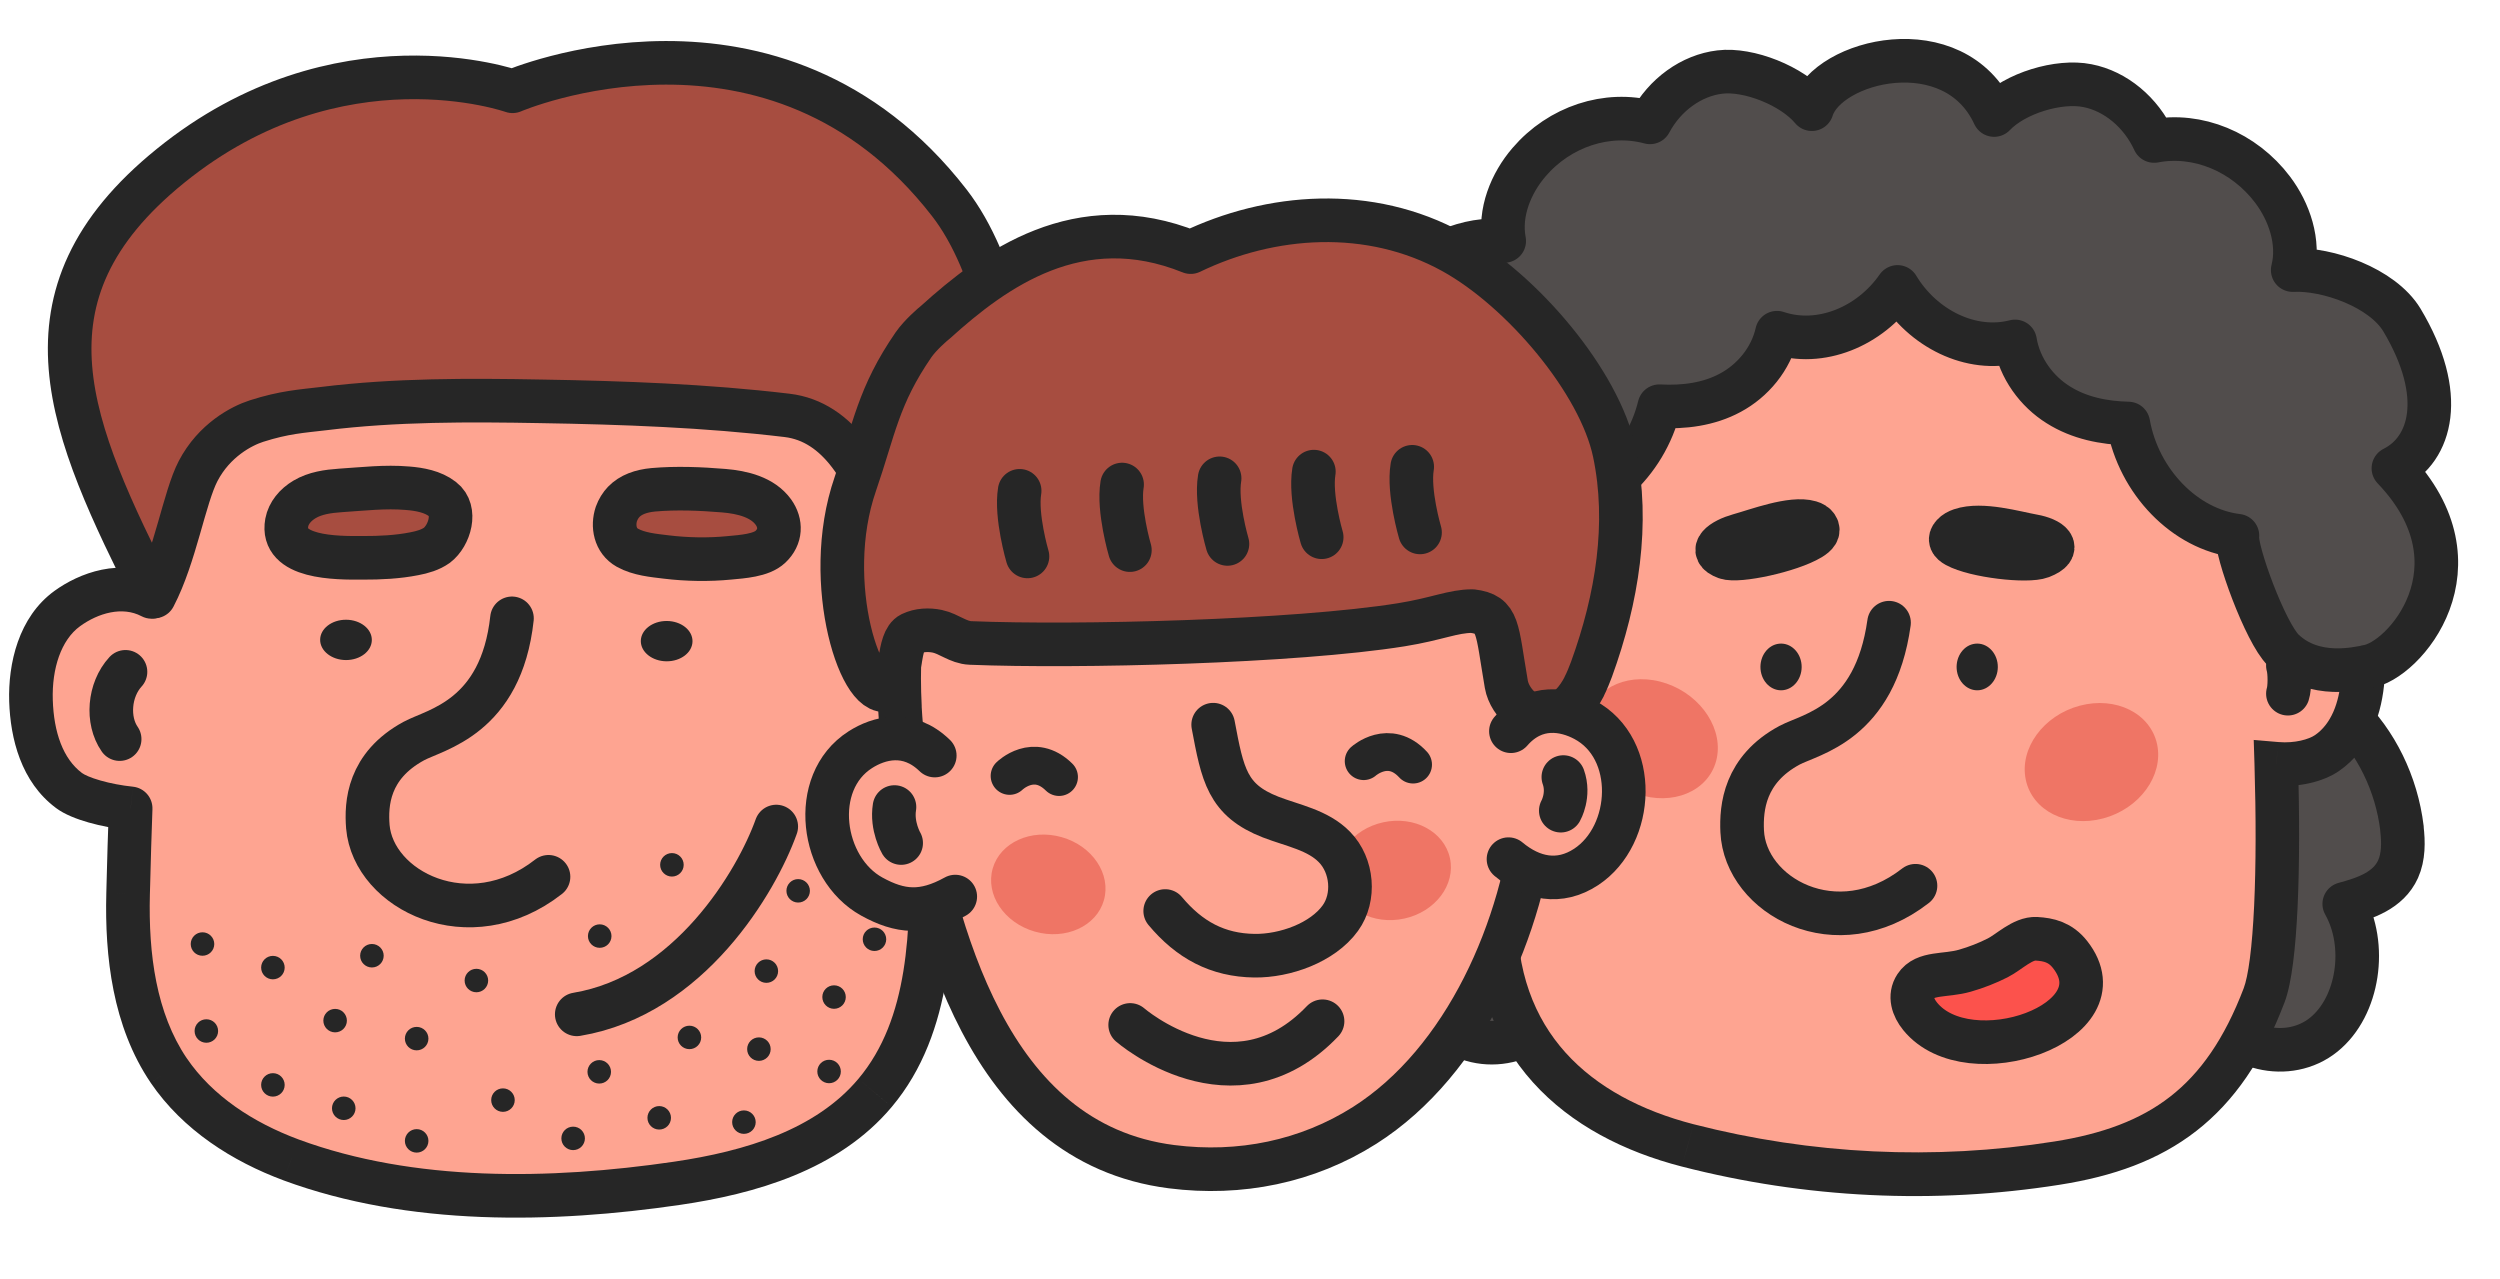 <?xml version="1.0" encoding="UTF-8"?> <svg xmlns="http://www.w3.org/2000/svg" width="86" height="44" viewBox="0 0 86 44" fill="none"><path fill-rule="evenodd" clip-rule="evenodd" d="M21.194 8.665C23.797 9.211 25.879 10.393 27.486 12.045L27.486 12.054C29.287 13.91 30.493 16.374 31.16 19.234C31.899 22.397 31.962 25.669 32.024 28.922L32.024 28.928C32.087 31.953 32.048 35.282 30.102 37.596C28.453 39.559 25.808 40.336 23.285 40.706C18.971 41.338 14.159 41.432 10.011 39.9C8.354 39.284 6.8 38.289 5.803 36.824C4.623 35.081 4.353 32.861 4.407 30.753C4.41 30.647 4.412 30.541 4.415 30.435C4.438 29.572 4.461 28.694 4.495 27.808C3.64 27.719 2.748 27.474 2.374 27.194C1.445 26.502 1.104 25.298 1.066 24.107C1.028 22.915 1.368 21.62 2.313 20.935C3.04 20.407 4.189 19.991 5.216 20.534C5.759 17.706 6.706 15.001 8.403 12.661C11.254 8.741 16.691 7.706 21.194 8.665Z" fill="#FEA491"></path><path d="M27.486 12.045L28.236 12.047C28.237 11.851 28.16 11.662 28.024 11.522L27.486 12.045ZM21.194 8.665L21.037 9.399L21.04 9.399L21.194 8.665ZM27.486 12.054L26.736 12.051C26.735 12.247 26.811 12.436 26.948 12.576L27.486 12.054ZM31.16 19.234L30.429 19.404L30.429 19.405L31.16 19.234ZM32.024 28.922L31.274 28.937L31.274 28.937L32.024 28.922ZM32.024 28.928L31.274 28.943L31.274 28.944L32.024 28.928ZM30.102 37.596L29.528 37.113L29.527 37.114L30.102 37.596ZM23.285 40.706L23.394 41.448L23.394 41.448L23.285 40.706ZM10.011 39.9L9.75 40.603L9.751 40.604L10.011 39.9ZM5.803 36.824L5.183 37.245L5.183 37.246L5.803 36.824ZM4.407 30.753L3.657 30.733L3.657 30.734L4.407 30.753ZM4.415 30.435L3.665 30.416L4.415 30.435ZM4.495 27.808L5.244 27.837C5.259 27.442 4.965 27.103 4.573 27.062L4.495 27.808ZM2.374 27.194L2.824 26.594L2.822 26.593L2.374 27.194ZM1.066 24.107L1.816 24.083L1.066 24.107ZM2.313 20.935L1.872 20.328L1.872 20.328L2.313 20.935ZM5.216 20.534L4.866 21.197C5.076 21.308 5.327 21.313 5.541 21.21C5.755 21.107 5.908 20.909 5.953 20.675L5.216 20.534ZM8.403 12.661L7.796 12.219L7.796 12.22L8.403 12.661ZM28.024 11.522C26.309 9.76 24.093 8.507 21.347 7.931L21.04 9.399C23.501 9.915 25.448 11.026 26.949 12.568L28.024 11.522ZM28.236 12.057L28.236 12.047L26.736 12.042L26.736 12.051L28.236 12.057ZM31.89 19.064C31.2 16.105 29.942 13.507 28.024 11.532L26.948 12.576C28.633 14.312 29.786 16.643 30.429 19.404L31.89 19.064ZM32.774 28.908C32.712 25.669 32.65 22.317 31.89 19.063L30.429 19.405C31.147 22.478 31.212 25.669 31.274 28.937L32.774 28.908ZM32.774 28.914L32.774 28.908L31.274 28.937L31.274 28.943L32.774 28.914ZM30.676 38.078C32.831 35.515 32.836 31.887 32.774 28.913L31.274 28.944C31.339 32.019 31.264 35.048 29.528 37.113L30.676 38.078ZM23.394 41.448C25.953 41.073 28.841 40.265 30.676 38.078L29.527 37.114C28.066 38.854 25.663 39.599 23.176 39.964L23.394 41.448ZM9.751 40.604C14.072 42.199 19.031 42.087 23.394 41.448L23.176 39.964C18.912 40.589 14.247 40.664 10.271 39.197L9.751 40.604ZM5.183 37.246C6.294 38.879 7.999 39.952 9.75 40.603L10.272 39.197C8.708 38.616 7.305 37.699 6.424 36.402L5.183 37.246ZM3.657 30.734C3.602 32.895 3.87 35.307 5.183 37.245L6.424 36.404C5.376 34.855 5.104 32.827 5.156 30.772L3.657 30.734ZM3.665 30.416C3.663 30.522 3.66 30.627 3.657 30.733L5.156 30.773C5.159 30.667 5.162 30.561 5.165 30.455L3.665 30.416ZM3.745 27.779C3.711 28.671 3.688 29.553 3.665 30.416L5.165 30.455C5.188 29.591 5.21 28.718 5.244 27.837L3.745 27.779ZM1.924 27.794C2.224 28.019 2.649 28.18 3.049 28.294C3.47 28.414 3.949 28.505 4.416 28.554L4.573 27.062C4.186 27.022 3.792 26.946 3.46 26.851C3.106 26.751 2.898 26.649 2.824 26.594L1.924 27.794ZM0.316 24.13C0.357 25.408 0.724 26.9 1.926 27.795L2.822 26.593C2.166 26.103 1.851 25.187 1.816 24.083L0.316 24.13ZM1.872 20.328C0.633 21.227 0.276 22.834 0.316 24.13L1.816 24.083C1.781 22.997 2.103 22.014 2.753 21.542L1.872 20.328ZM5.566 19.87C4.167 19.132 2.697 19.729 1.872 20.328L2.753 21.542C3.383 21.085 4.21 20.851 4.866 21.197L5.566 19.87ZM7.796 12.22C6.015 14.677 5.036 17.496 4.48 20.392L5.953 20.675C6.483 17.916 7.398 15.325 9.01 13.101L7.796 12.22ZM21.35 7.932C16.679 6.936 10.884 7.974 7.796 12.219L9.009 13.102C11.624 9.507 16.703 8.475 21.037 9.399L21.35 7.932Z" fill="#262626"></path><path d="M15.217 17.166C14.89 16.913 14.44 16.828 14.015 16.795C13.249 16.729 12.483 16.821 11.717 16.87C11.279 16.9 10.841 16.962 10.475 17.18C10.159 17.368 9.926 17.65 9.865 17.974C9.641 19.2 11.55 19.196 12.486 19.189C13.082 19.191 13.678 19.162 14.25 19.049C14.53 18.997 14.81 18.914 15.029 18.758C15.468 18.424 15.726 17.555 15.229 17.176L15.217 17.166Z" fill="#A74D40" stroke="#262626" stroke-width="1.5" stroke-linecap="round" stroke-linejoin="round"></path><path d="M21.457 17.264C21.7 17.014 22.05 16.889 22.472 16.849C23.256 16.779 24.1 16.813 24.895 16.879C25.546 16.933 26.233 17.103 26.605 17.616C26.881 18.004 26.867 18.464 26.504 18.808C26.189 19.11 25.526 19.149 25.092 19.19C24.38 19.26 23.633 19.247 22.922 19.161C22.476 19.107 21.982 19.063 21.584 18.843C21.151 18.601 21.069 18.088 21.203 17.681C21.264 17.514 21.349 17.378 21.457 17.264Z" fill="#A74D40" stroke="#262626" stroke-width="1.5" stroke-linecap="round" stroke-linejoin="round"></path><path d="M17.612 21.271C17.239 24.691 14.975 25.09 14.232 25.494C12.662 26.348 12.592 27.652 12.654 28.438C12.841 30.621 16.136 32.298 18.869 30.162" fill="#FEA491"></path><path d="M17.612 21.271C17.239 24.691 14.975 25.09 14.232 25.494C12.662 26.348 12.592 27.652 12.654 28.438C12.841 30.621 16.136 32.298 18.869 30.162" stroke="#262626" stroke-width="1.5" stroke-linecap="round" stroke-linejoin="round"></path><path d="M22.931 22.749C23.422 22.751 23.821 22.442 23.822 22.058C23.824 21.675 23.427 21.363 22.936 21.362C22.445 21.36 22.046 21.669 22.044 22.052C22.043 22.435 22.44 22.747 22.931 22.749Z" fill="#262626"></path><path d="M11.9 22.706C12.391 22.708 12.79 22.398 12.791 22.015C12.793 21.633 12.396 21.32 11.905 21.319C11.414 21.317 11.014 21.626 11.013 22.009C11.012 22.392 11.409 22.704 11.9 22.706Z" fill="#262626"></path><path d="M32.656 6.976C26.666 -0.749 17.631 3.14 17.631 3.14C17.631 3.14 11.649 1.019 5.865 5.705C0.314 10.198 2.422 14.768 5.303 20.521C6.032 19.127 6.343 17.107 6.816 16.202C7.369 15.144 8.308 14.649 8.83 14.483C9.783 14.179 10.369 14.146 11.13 14.056C13.606 13.751 16.128 13.76 18.613 13.806C21.422 13.853 24.286 13.956 27.076 14.289C30.644 14.718 31.12 21.434 31.815 24.229C35.884 22.144 35.904 11.158 32.656 6.976Z" fill="#A74D40" stroke="#262626" stroke-width="1.5" stroke-linecap="round" stroke-linejoin="round"></path><path d="M30.427 21.487C31.797 20.132 33.466 20.767 34.381 21.535C35.295 22.303 35.542 23.575 35.385 24.699C35.228 25.823 34.595 26.724 33.566 27.305C32.877 27.685 31.708 27.76 30.791 27.385" fill="#FEA491"></path><path d="M30.427 21.487C31.797 20.132 33.466 20.767 34.381 21.535C35.295 22.303 35.542 23.575 35.385 24.699C35.228 25.823 34.595 26.724 33.566 27.305C32.877 27.685 31.708 27.76 30.791 27.385" stroke="#262626" stroke-width="1.5" stroke-linecap="round" stroke-linejoin="round"></path><path d="M11.527 35.513C11.75 35.514 11.932 35.334 11.933 35.111C11.934 34.888 11.753 34.706 11.53 34.706C11.306 34.705 11.124 34.885 11.123 35.108C11.123 35.331 11.303 35.512 11.527 35.513Z" fill="#262626"></path><path d="M7.097 35.871C7.321 35.871 7.503 35.691 7.503 35.468C7.504 35.245 7.324 35.064 7.1 35.063C6.877 35.062 6.695 35.242 6.694 35.465C6.693 35.688 6.874 35.87 7.097 35.871Z" fill="#262626"></path><path d="M6.964 32.878C7.188 32.879 7.37 32.699 7.371 32.476C7.371 32.253 7.191 32.072 6.967 32.071C6.744 32.07 6.562 32.25 6.561 32.473C6.56 32.696 6.741 32.878 6.964 32.878Z" fill="#262626"></path><path d="M9.386 33.689C9.61 33.69 9.792 33.51 9.793 33.287C9.793 33.064 9.613 32.882 9.389 32.882C9.166 32.881 8.984 33.061 8.983 33.284C8.982 33.507 9.163 33.688 9.386 33.689Z" fill="#262626"></path><path d="M9.386 37.724C9.61 37.725 9.792 37.545 9.793 37.322C9.793 37.099 9.613 36.917 9.389 36.917C9.166 36.916 8.984 37.096 8.983 37.319C8.982 37.542 9.163 37.723 9.386 37.724Z" fill="#262626"></path><path d="M20.628 32.605C20.852 32.606 21.034 32.426 21.035 32.203C21.035 31.98 20.855 31.798 20.631 31.797C20.408 31.797 20.226 31.977 20.225 32.2C20.224 32.423 20.405 32.604 20.628 32.605Z" fill="#262626"></path><path d="M12.793 33.281C13.016 33.282 13.198 33.101 13.199 32.878C13.2 32.656 13.019 32.474 12.795 32.473C12.572 32.472 12.39 32.653 12.389 32.876C12.388 33.099 12.569 33.28 12.793 33.281Z" fill="#262626"></path><path d="M16.386 34.134C16.61 34.135 16.792 33.955 16.793 33.732C16.793 33.509 16.613 33.328 16.389 33.327C16.166 33.326 15.984 33.506 15.983 33.729C15.982 33.952 16.163 34.133 16.386 34.134Z" fill="#262626"></path><path d="M23.113 30.154C23.336 30.155 23.518 29.974 23.519 29.752C23.52 29.529 23.339 29.347 23.116 29.346C22.892 29.346 22.71 29.526 22.709 29.749C22.709 29.972 22.889 30.153 23.113 30.154Z" fill="#262626"></path><path d="M17.3 38.248C17.524 38.248 17.706 38.068 17.707 37.845C17.707 37.622 17.527 37.441 17.303 37.44C17.08 37.439 16.898 37.619 16.897 37.842C16.896 38.065 17.077 38.247 17.3 38.248Z" fill="#262626"></path><path d="M19.714 39.564C19.938 39.565 20.12 39.385 20.121 39.162C20.121 38.939 19.941 38.757 19.717 38.757C19.494 38.756 19.312 38.936 19.311 39.159C19.31 39.382 19.491 39.563 19.714 39.564Z" fill="#262626"></path><path d="M22.675 38.857C22.899 38.858 23.081 38.678 23.082 38.455C23.082 38.232 22.902 38.05 22.678 38.049C22.455 38.049 22.273 38.229 22.272 38.452C22.271 38.675 22.452 38.856 22.675 38.857Z" fill="#262626"></path><path d="M25.589 39.005C25.813 39.006 25.995 38.826 25.996 38.603C25.996 38.38 25.816 38.199 25.592 38.198C25.369 38.197 25.187 38.377 25.186 38.6C25.185 38.823 25.366 39.005 25.589 39.005Z" fill="#262626"></path><path d="M14.332 39.65C14.555 39.651 14.737 39.471 14.738 39.248C14.739 39.025 14.558 38.843 14.335 38.842C14.111 38.842 13.929 39.022 13.928 39.245C13.927 39.468 14.108 39.649 14.332 39.65Z" fill="#262626"></path><path d="M11.824 38.529C12.047 38.53 12.229 38.349 12.23 38.127C12.231 37.904 12.05 37.722 11.827 37.721C11.603 37.721 11.421 37.901 11.42 38.124C11.42 38.347 11.6 38.528 11.824 38.529Z" fill="#262626"></path><path d="M14.332 36.132C14.555 36.133 14.737 35.953 14.738 35.73C14.739 35.507 14.558 35.326 14.335 35.325C14.111 35.324 13.929 35.504 13.928 35.727C13.927 35.95 14.108 36.132 14.332 36.132Z" fill="#262626"></path><path d="M20.613 37.275C20.836 37.276 21.018 37.096 21.019 36.873C21.02 36.65 20.839 36.468 20.616 36.467C20.392 36.467 20.21 36.647 20.209 36.87C20.209 37.093 20.389 37.274 20.613 37.275Z" fill="#262626"></path><path d="M23.714 36.091C23.938 36.092 24.12 35.912 24.121 35.689C24.121 35.466 23.941 35.285 23.717 35.284C23.494 35.283 23.312 35.463 23.311 35.686C23.31 35.909 23.491 36.09 23.714 36.091Z" fill="#262626"></path><path d="M26.105 36.494C26.329 36.494 26.511 36.314 26.511 36.091C26.512 35.868 26.331 35.687 26.108 35.686C25.884 35.685 25.703 35.865 25.702 36.088C25.701 36.311 25.881 36.493 26.105 36.494Z" fill="#262626"></path><path d="M28.519 37.263C28.743 37.264 28.924 37.084 28.925 36.861C28.926 36.638 28.745 36.456 28.522 36.456C28.298 36.455 28.116 36.635 28.116 36.858C28.115 37.081 28.296 37.262 28.519 37.263Z" fill="#262626"></path><path d="M28.69 34.703C28.913 34.703 29.094 34.523 29.095 34.3C29.096 34.077 28.916 33.896 28.693 33.895C28.47 33.894 28.288 34.074 28.288 34.297C28.287 34.52 28.467 34.702 28.69 34.703Z" fill="#262626"></path><path d="M30.081 32.714C30.303 32.715 30.485 32.535 30.486 32.312C30.486 32.089 30.306 31.908 30.083 31.907C29.86 31.906 29.679 32.086 29.678 32.309C29.677 32.532 29.858 32.714 30.081 32.714Z" fill="#262626"></path><path d="M26.362 33.81C26.585 33.811 26.766 33.631 26.767 33.408C26.768 33.185 26.588 33.003 26.365 33.002C26.142 33.002 25.96 33.182 25.959 33.405C25.959 33.628 26.139 33.809 26.362 33.81Z" fill="#262626"></path><path d="M27.456 31.048C27.678 31.049 27.86 30.869 27.861 30.646C27.861 30.423 27.681 30.242 27.458 30.241C27.235 30.24 27.054 30.42 27.053 30.643C27.052 30.866 27.233 31.047 27.456 31.048Z" fill="#262626"></path><path d="M30.488 30.347C30.711 30.348 30.893 30.168 30.894 29.945C30.895 29.722 30.714 29.541 30.491 29.54C30.267 29.539 30.085 29.719 30.084 29.942C30.084 30.165 30.264 30.346 30.488 30.347Z" fill="#262626"></path><path d="M26.703 28.433C26.031 30.317 23.716 34.247 19.84 34.893" stroke="#262626" stroke-width="1.5" stroke-linecap="round" stroke-linejoin="round"></path><path d="M4.317 23.111C3.746 23.732 3.67 24.784 4.116 25.425" stroke="#262626" stroke-width="1.5" stroke-linecap="round" stroke-linejoin="round"></path><path d="M32.371 23.191C32.64 23.594 33.017 24.563 32.371 25.209" stroke="#262626" stroke-width="1.5" stroke-linecap="round" stroke-linejoin="round"></path><path d="M82.628 28.493C82.443 26.959 81.733 25.52 80.692 24.525C80.619 24.923 80.179 25.125 79.814 25.075C79.429 25.026 79.07 24.803 78.685 24.751C78.234 24.694 77.782 24.878 77.396 25.153C76.364 25.886 75.765 27.227 75.554 28.584C75.344 29.942 75.484 31.337 75.641 32.702C75.721 33.371 75.809 34.058 76.092 34.655C76.801 36.129 78.733 36.566 79.937 35.593C81.141 34.62 81.443 32.512 80.642 31.095C81.358 30.902 82.16 30.637 82.494 29.897C82.685 29.472 82.681 28.97 82.625 28.497L82.628 28.493Z" fill="#514D4C" stroke="#262626" stroke-width="1.5" stroke-linecap="round" stroke-linejoin="round"></path><path d="M46.877 27.734C47.153 26.131 48.781 23.614 49.879 22.641C49.928 23.064 51.164 23.898 51.553 23.872C52.008 23.843 52.449 24.072 52.816 24.391C53.8 25.24 54.322 26.699 54.449 28.146C54.576 29.592 54.36 31.052 54.118 32.479C54.001 33.181 53.871 33.895 53.551 34.502C52.758 36.003 50.803 36.317 49.659 35.197C48.512 34.077 48.34 31.833 49.22 30.404C48.177 30.655 47.214 30.022 46.924 29.216C46.759 28.755 46.794 28.225 46.876 27.73L46.877 27.734Z" fill="#514D4C" stroke="#262626" stroke-width="1.5" stroke-linecap="round" stroke-linejoin="round"></path><path fill-rule="evenodd" clip-rule="evenodd" d="M66.123 7.808C69.992 7.815 71.245 7.817 74.439 11.339L74.444 11.346C75.661 12.688 76.529 14.305 77.16 16.072C77.459 16.906 77.713 18.431 77.909 20.262C78.783 19.916 79.705 20.263 80.296 20.694C81.103 21.282 81.359 22.364 81.282 23.349C81.208 24.334 80.878 25.335 80.047 25.907C79.662 26.17 78.989 26.334 78.302 26.276C78.411 29.833 78.298 33.152 77.886 34.238C76.471 37.963 74.256 39.46 70.761 40.011C66.541 40.679 62.213 40.47 58.059 39.402C54.294 38.433 51.323 35.946 51.444 31.23C51.58 25.866 52.498 20.544 53.965 15.451C54.757 12.692 56.331 10.102 58.639 8.852C60.541 7.82 62.733 7.782 64.843 7.802C65.3 7.807 65.725 7.807 66.123 7.808Z" fill="#FEA491"></path><path d="M74.439 11.339L75.097 10.964L75.055 10.889L74.998 10.826L74.439 11.339ZM66.123 7.808L66.104 8.56L66.123 7.808ZM74.444 11.346L73.787 11.721L73.828 11.796L73.885 11.86L74.444 11.346ZM77.16 16.072L76.455 16.34L76.455 16.34L77.16 16.072ZM77.909 20.262L77.164 20.359L77.267 21.318L78.169 20.96L77.909 20.262ZM80.296 20.694L79.848 21.306L79.848 21.306L80.296 20.694ZM81.282 23.349L80.536 23.308L80.535 23.31L81.282 23.349ZM80.047 25.907L80.458 26.525L80.459 26.524L80.047 25.907ZM78.302 26.276L78.383 25.527L77.528 25.454L77.555 26.316L78.302 26.276ZM77.886 34.238L78.584 34.492L78.585 34.492L77.886 34.238ZM70.761 40.011L70.662 39.269L70.661 39.269L70.761 40.011ZM58.059 39.402L57.857 40.13L57.858 40.13L58.059 39.402ZM51.444 31.23L52.192 31.232L52.192 31.232L51.444 31.23ZM53.965 15.451L54.684 15.644L54.684 15.643L53.965 15.451ZM58.639 8.852L58.982 9.512L58.982 9.512L58.639 8.852ZM64.843 7.802L64.868 7.05L64.868 7.05L64.843 7.802ZM74.998 10.826C73.38 9.042 72.172 8.053 70.806 7.549C69.463 7.053 68.037 7.06 66.141 7.056L66.104 8.56C68.077 8.563 69.213 8.574 70.262 8.961C71.289 9.341 72.304 10.114 73.881 11.852L74.998 10.826ZM75.1 10.971L75.097 10.964L73.782 11.714L73.787 11.721L75.1 10.971ZM77.865 15.804C77.211 13.971 76.299 12.263 75.002 10.833L73.885 11.86C75.022 13.114 75.848 14.639 76.455 16.34L77.865 15.804ZM78.653 20.165C78.457 18.337 78.197 16.73 77.865 15.803L76.455 16.34C76.721 17.081 76.969 18.525 77.164 20.359L78.653 20.165ZM78.169 20.96C78.701 20.75 79.352 20.945 79.848 21.306L80.745 20.082C80.059 19.582 78.865 19.082 77.648 19.564L78.169 20.96ZM79.848 21.306C80.362 21.681 80.603 22.448 80.536 23.308L82.028 23.392C82.115 22.28 81.843 20.883 80.745 20.082L79.848 21.306ZM80.535 23.31C80.469 24.201 80.181 24.913 79.634 25.289L80.459 26.524C81.575 25.757 81.947 24.468 82.028 23.389L80.535 23.31ZM79.635 25.288C79.431 25.428 78.945 25.575 78.383 25.527L78.222 27.024C79.034 27.094 79.892 26.912 80.458 26.525L79.635 25.288ZM78.585 34.492C78.721 34.133 78.814 33.648 78.882 33.115C78.953 32.569 79.003 31.919 79.037 31.202C79.104 29.766 79.105 28.027 79.05 26.235L77.555 26.316C77.608 28.082 77.607 29.78 77.542 31.165C77.509 31.858 77.461 32.464 77.398 32.957C77.333 33.463 77.257 33.801 77.187 33.985L78.585 34.492ZM70.86 40.754C72.685 40.466 74.249 39.92 75.553 38.905C76.861 37.887 77.841 36.449 78.584 34.492L77.188 33.984C76.516 35.752 75.681 36.925 74.653 37.725C73.623 38.527 72.332 39.005 70.662 39.269L70.86 40.754ZM57.858 40.13C62.109 41.223 66.538 41.438 70.861 40.754L70.661 39.269C66.543 39.92 62.318 39.717 58.26 38.674L57.858 40.13ZM50.696 31.228C50.631 33.762 51.401 35.75 52.733 37.232C54.053 38.7 55.88 39.621 57.857 40.13L58.26 38.674C56.472 38.213 54.931 37.407 53.854 36.21C52.79 35.027 52.136 33.413 52.192 31.232L50.696 31.228ZM53.247 15.257C51.764 20.404 50.833 25.791 50.696 31.228L52.192 31.232C52.326 25.941 53.233 20.683 54.684 15.644L53.247 15.257ZM58.295 8.192C55.734 9.58 54.068 12.394 53.247 15.258L54.684 15.643C55.445 12.99 56.928 10.625 58.982 9.512L58.295 8.192ZM64.868 7.05C62.776 7.03 60.394 7.054 58.295 8.193L58.982 9.512C60.689 8.586 62.69 8.533 64.819 8.554L64.868 7.05ZM66.141 7.056C65.744 7.056 65.322 7.055 64.868 7.05L64.818 8.554C65.279 8.558 65.707 8.559 66.104 8.56L66.141 7.056Z" fill="#262626"></path><path d="M78.703 22.894C78.774 23.136 78.767 23.673 78.704 23.863" stroke="#262626" stroke-width="1.5" stroke-linecap="round"></path><path d="M62.27 17.968C61.642 17.781 60.43 18.246 59.815 18.416C59.25 18.574 58.718 18.944 59.374 19.182C59.787 19.332 61.578 18.951 62.286 18.523C62.477 18.407 62.598 18.273 62.492 18.114C62.446 18.043 62.366 17.995 62.27 17.968Z" fill="#262626" stroke="#262626" stroke-width="1.5" stroke-linecap="round" stroke-linejoin="round"></path><path d="M67.455 18.23C68.17 17.988 69.337 18.332 69.948 18.442C70.509 18.543 70.974 18.858 70.219 19.151C69.743 19.334 67.939 19.13 67.293 18.775C67.119 18.68 67.03 18.557 67.181 18.395C67.249 18.32 67.344 18.268 67.455 18.23Z" fill="#262626" stroke="#262626" stroke-width="1.5" stroke-linecap="round" stroke-linejoin="round"></path><path d="M64.983 21.421C64.5 24.883 62.29 25.247 61.561 25.636C60.006 26.471 59.895 27.791 59.931 28.593C60.03 30.814 63.171 32.586 65.893 30.47" fill="#FEA491"></path><path d="M64.983 21.421C64.5 24.883 62.29 25.247 61.561 25.636C60.006 26.471 59.895 27.791 59.931 28.593C60.03 30.814 63.171 32.586 65.893 30.47" stroke="#262626" stroke-width="1.5" stroke-linecap="round"></path><path d="M72.348 28.154C73.596 27.822 74.428 26.683 74.206 25.612C73.983 24.541 72.791 23.943 71.543 24.276C70.295 24.608 69.463 25.747 69.686 26.818C69.908 27.889 71.1 28.487 72.348 28.154Z" fill="#EF7565"></path><path d="M59.035 26.178C59.317 25.13 58.554 23.937 57.332 23.514C56.109 23.091 54.889 23.598 54.607 24.646C54.325 25.695 55.087 26.887 56.31 27.31C57.532 27.733 58.752 27.227 59.035 26.178Z" fill="#EF7565"></path><path d="M61.334 23.743C61.724 23.701 62.01 23.309 61.974 22.868C61.937 22.426 61.591 22.102 61.202 22.143C60.812 22.184 60.526 22.576 60.562 23.018C60.599 23.46 60.945 23.784 61.334 23.743Z" fill="#262626"></path><path d="M68.082 23.743C68.472 23.701 68.758 23.309 68.722 22.868C68.685 22.426 68.339 22.102 67.95 22.143C67.56 22.184 67.274 22.576 67.31 23.018C67.347 23.46 67.693 23.784 68.082 23.743Z" fill="#262626"></path><path d="M70.051 32.293C69.58 32.269 69.108 32.755 68.722 32.95C68.368 33.129 67.988 33.279 67.592 33.392C66.918 33.587 66.218 33.438 65.899 33.921C65.673 34.264 65.806 34.659 66.053 34.962C67.718 37.017 73.056 35.181 71.209 32.834C70.876 32.413 70.479 32.317 70.048 32.294L70.051 32.293Z" fill="#FC524C" stroke="#262626" stroke-width="1.5" stroke-linecap="round" stroke-linejoin="round"></path><path d="M81.412 22.942C81.144 22.979 79.615 23.387 78.552 22.371C77.925 21.768 76.888 18.904 76.968 18.428C75.168 18.215 73.569 16.575 73.214 14.569C72.378 14.549 71.526 14.383 70.801 13.923C70.07 13.467 69.472 12.674 69.319 11.745C67.806 12.135 66.141 11.308 65.276 9.87C64.325 11.241 62.615 11.945 61.128 11.445C60.922 12.362 60.28 13.104 59.527 13.508C58.777 13.915 57.917 14.018 57.082 13.974C56.604 15.952 54.92 17.471 53.113 17.547C53.166 18.024 51.968 20.807 51.307 21.364C50.19 22.3 48.687 21.779 48.421 21.722C47.164 21.466 44.94 17.752 48.647 15.62C47.39 14.878 46.568 12.295 48.269 9.821C48.999 8.762 50.562 8.144 51.745 8.29C51.558 7.313 51.982 6.295 52.599 5.579C53.651 4.35 55.289 3.813 56.761 4.209C57.269 3.256 58.186 2.594 59.166 2.478C60.145 2.358 61.65 2.945 62.328 3.756C62.857 2.057 67.222 0.985 68.598 3.957C69.319 3.199 70.83 2.75 71.805 2.946C72.775 3.134 73.649 3.863 74.102 4.85C75.593 4.563 77.193 5.222 78.176 6.523C78.751 7.283 79.112 8.331 78.869 9.291C80.056 9.231 81.951 9.893 82.624 11.005C84.175 13.596 83.629 15.461 82.333 16.109C85.555 19.476 82.689 22.771 81.415 22.934L81.412 22.942Z" fill="#514D4C" stroke="#262626" stroke-width="1.5" stroke-linecap="round" stroke-linejoin="round"></path><path d="M53.613 20.09C52.721 18.69 51.15 19.031 50.383 19.599C49.617 20.168 49.311 21.29 49.315 22.333C49.319 23.376 49.552 24.445 50.269 25.093C50.748 25.529 52.174 25.936 52.904 25.715" fill="#FEA491"></path><path d="M53.613 20.09C52.721 18.69 51.15 19.031 50.383 19.599C49.617 20.168 49.311 21.29 49.315 22.333C49.319 23.376 49.552 24.445 50.269 25.093C50.748 25.529 52.174 25.936 52.904 25.715" stroke="#262626" stroke-width="1.5" stroke-linecap="round"></path><path d="M51.758 21.527C51.198 21.892 51.028 22.622 51.477 23.353" stroke="#262626" stroke-width="1.5" stroke-linecap="round"></path><path d="M30.954 24.301C31.005 25.253 31.12 26.203 31.296 27.119C32.219 31.958 33.901 39.321 40.305 40.134C42.656 40.434 44.974 39.962 46.944 38.713C50.403 36.517 52.425 31.886 52.809 27.817C53.064 25.121 52.503 22.17 51.058 19.349C48.689 14.727 42.936 12.36 38.062 13.117C32.417 13.993 30.694 19.201 30.957 24.302L30.954 24.301Z" fill="#FEA491" stroke="#262626" stroke-width="1.5" stroke-linecap="round" stroke-linejoin="round"></path><path d="M34.729 26.692C34.729 26.692 35.56 25.872 36.431 26.731" stroke="#262626" stroke-width="1.3" stroke-linecap="round" stroke-linejoin="round"></path><path d="M46.91 26.184C46.91 26.184 47.78 25.403 48.61 26.302" stroke="#262626" stroke-width="1.3" stroke-linecap="round" stroke-linejoin="round"></path><path d="M54.495 23.622C54.266 24.062 53.946 24.461 53.443 24.647C52.699 24.924 51.933 24.2 51.818 23.541C51.481 21.586 51.569 21.136 50.647 21.022C49.976 21.022 49.437 21.294 48.205 21.492C44.527 22.08 37.06 22.266 33.384 22.118C32.96 22.101 32.648 21.802 32.242 21.716C31.948 21.655 31.619 21.668 31.345 21.801C30.861 22.038 31.054 23.383 30.618 23.68C29.674 24.322 28.238 20.073 29.421 16.654C30.076 14.758 30.207 13.629 31.425 11.861C31.656 11.526 32.096 11.147 32.182 11.081C34.188 9.267 37.111 7.12 40.959 8.673C43.707 7.347 47.111 7.085 49.981 8.672C52.365 9.991 55.026 13.136 55.537 15.567C56.048 18.002 55.635 20.581 54.748 23.022C54.675 23.219 54.593 23.424 54.492 23.621L54.495 23.622Z" fill="#A74D40" stroke="#262626" stroke-width="1.5" stroke-linecap="round" stroke-linejoin="round"></path><path d="M48.849 18.315C48.849 18.315 48.437 16.921 48.58 16.058L48.849 18.315Z" fill="#A74D40"></path><path d="M48.849 18.315C48.849 18.315 48.437 16.921 48.58 16.058" stroke="#262626" stroke-width="1.5" stroke-linecap="round" stroke-linejoin="round"></path><path d="M45.466 18.481C45.466 18.481 45.055 17.087 45.197 16.224L45.466 18.481Z" fill="#A74D40"></path><path d="M45.466 18.481C45.466 18.481 45.055 17.087 45.197 16.224" stroke="#262626" stroke-width="1.5" stroke-linecap="round" stroke-linejoin="round"></path><path d="M38.868 18.924C38.868 18.924 38.457 17.531 38.6 16.668L38.868 18.924Z" fill="#A74D40"></path><path d="M38.868 18.924C38.868 18.924 38.457 17.531 38.6 16.668" stroke="#262626" stroke-width="1.5" stroke-linecap="round" stroke-linejoin="round"></path><path d="M35.345 19.141C35.345 19.141 34.934 17.747 35.076 16.884L35.345 19.141Z" fill="#A74D40"></path><path d="M35.345 19.141C35.345 19.141 34.934 17.747 35.076 16.884" stroke="#262626" stroke-width="1.5" stroke-linecap="round" stroke-linejoin="round"></path><path d="M42.224 18.711C42.224 18.711 41.812 17.317 41.955 16.454L42.224 18.711Z" fill="#A74D40"></path><path d="M42.224 18.711C42.224 18.711 41.812 17.317 41.955 16.454" stroke="#262626" stroke-width="1.5" stroke-linecap="round" stroke-linejoin="round"></path><path d="M51.975 25.154C52.809 24.198 53.839 24.402 54.507 24.757C56.372 25.746 56.225 28.724 54.566 29.821C53.641 30.43 52.694 30.226 51.892 29.555" fill="#FEA491"></path><path d="M51.975 25.154C52.809 24.198 53.839 24.402 54.507 24.757C56.372 25.746 56.225 28.724 54.566 29.821C53.641 30.43 52.694 30.226 51.892 29.555" stroke="#262626" stroke-width="1.5" stroke-linecap="round" stroke-linejoin="round"></path><path d="M53.691 27.887C53.691 27.887 53.999 27.345 53.779 26.731" stroke="#262626" stroke-width="1.5" stroke-linecap="round" stroke-linejoin="round"></path><path d="M32.156 25.991C31.24 25.101 30.231 25.383 29.596 25.789C27.824 26.919 28.237 29.877 29.99 30.842C30.966 31.381 31.758 31.452 32.861 30.842" fill="#FEA491"></path><path d="M32.156 25.991C31.24 25.101 30.231 25.383 29.596 25.789C27.824 26.919 28.237 29.877 29.99 30.842C30.966 31.381 31.758 31.452 32.861 30.842" stroke="#262626" stroke-width="1.5" stroke-linecap="round" stroke-linejoin="round"></path><path d="M31 29C31 29 30.662 28.425 30.77 27.762" stroke="#262626" stroke-width="1.5" stroke-linecap="round" stroke-linejoin="round"></path><path d="M38.878 35.258C38.878 35.258 42.426 38.345 45.496 35.131" stroke="#262626" stroke-width="1.5" stroke-linecap="round" stroke-linejoin="round"></path><path d="M48.307 31.599C49.375 31.366 50.078 30.435 49.878 29.52C49.678 28.605 48.65 28.053 47.582 28.287C46.514 28.52 45.811 29.451 46.011 30.366C46.211 31.28 47.239 31.833 48.307 31.599Z" fill="#EF7565"></path><path d="M37.974 30.969C38.23 30.072 37.582 29.1 36.525 28.799C35.469 28.497 34.405 28.98 34.149 29.877C33.893 30.774 34.542 31.746 35.598 32.047C36.654 32.349 37.718 31.866 37.974 30.969Z" fill="#EF7565"></path><path d="M41.733 24.929C42.058 26.647 42.213 27.526 43.713 28.108C44.474 28.403 45.334 28.549 45.908 29.14C46.531 29.777 46.62 30.875 46.108 31.583C45.496 32.432 44.2 32.889 43.156 32.876C41.886 32.86 40.915 32.335 40.083 31.339" fill="#FEA491"></path><path d="M41.733 24.929C42.058 26.647 42.213 27.526 43.713 28.108C44.474 28.403 45.334 28.549 45.908 29.14C46.531 29.777 46.62 30.875 46.108 31.583C45.496 32.432 44.2 32.889 43.156 32.876C41.886 32.86 40.915 32.335 40.083 31.339" stroke="#262626" stroke-width="1.5" stroke-linecap="round"></path></svg> 